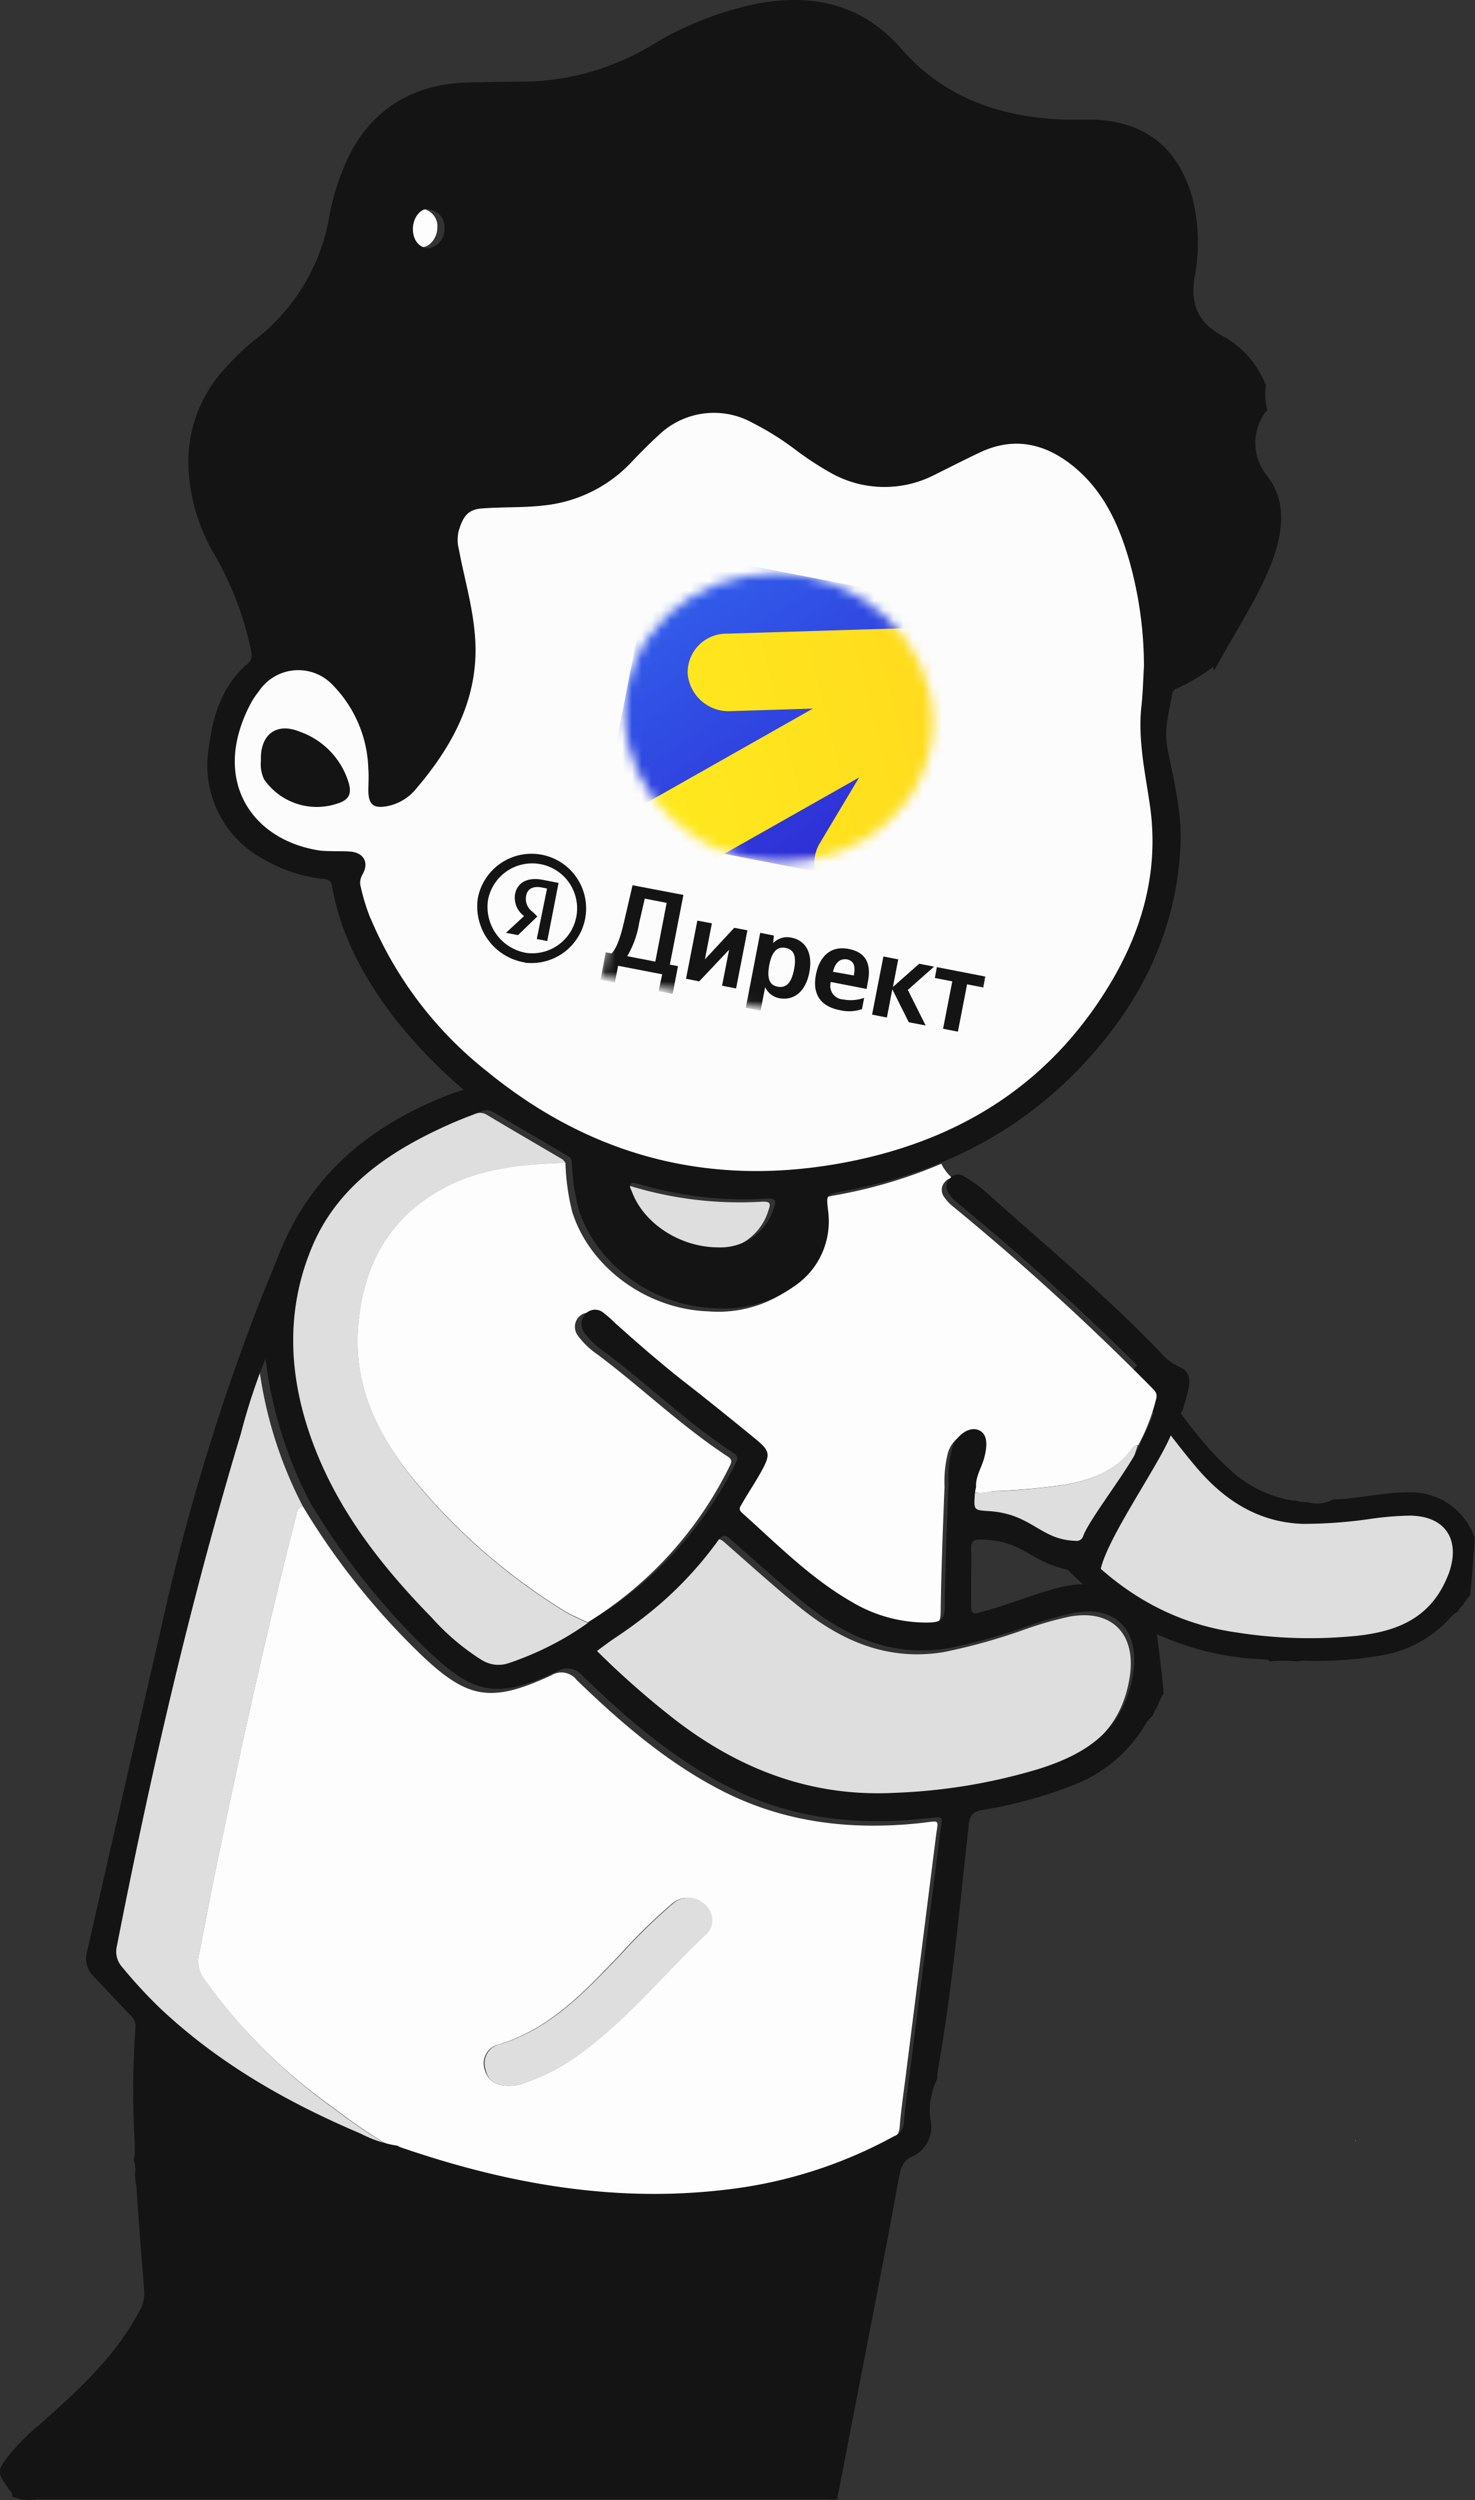 <?xml version="1.0" encoding="UTF-8"?> <svg xmlns="http://www.w3.org/2000/svg" xmlns:xlink="http://www.w3.org/1999/xlink" viewBox="0 0 152.29 258"><rect x="0" y="0" width="152.29" height="258" fill="#333333" stroke="none"/><defs><style>.cls-1{fill:#fff;}.cls-2{fill:none;}.cls-3{fill:#dedede;}.cls-4,.cls-8{fill:#141414;}.cls-5{fill:#fcfcfc;}.cls-6{fill:#fdfdfd;}.cls-7{clip-path:url(#clip-path);}.cls-12,.cls-8{fill-rule:evenodd;}.cls-9{mask:url(#mask);}.cls-10{mask:url(#mask-2);}.cls-11{fill:url(#Безымянный_градиент);}.cls-12{fill:url(#Безымянный_градиент_2);}</style><clipPath id="clip-path"><rect class="cls-2" x="69.35" y="71.2" width="12" height="53" transform="translate(-34.92 153.04) rotate(-79.01)"></rect></clipPath><mask id="mask" x="62.01" y="89.79" width="40.82" height="18.55" maskUnits="userSpaceOnUse"><g id="mask0_784_412" data-name="mask0 784 412"><path class="cls-1" d="M102.83,97.3,64.15,89.79l-2.14,11,38.67,7.51Z"></path></g></mask><mask id="mask-2" x="40.75" y="56.46" width="64.17" height="48.22" maskUnits="userSpaceOnUse"><g id="mask1_784_412" data-name="mask1 784 412"><path class="cls-1" d="M77.57,88.65c8.65,1.68,16.93-3.49,18.5-11.53S91.88,61.18,83.24,59.5,66.3,63,64.74,71,68.92,87,77.57,88.65Z"></path></g></mask><linearGradient id="Безымянный_градиент" x1="72.14" y1="-1143.6" x2="88.83" y2="-1169.54" gradientTransform="matrix(1, 0, 0, -1, 0, -1082.37)" gradientUnits="userSpaceOnUse"><stop offset="0" stop-color="#315bea"></stop><stop offset="1" stop-color="#2f2dd4"></stop></linearGradient><linearGradient id="Безымянный_градиент_2" x1="51.64" y1="-1169.51" x2="118.95" y2="-1152.72" gradientTransform="matrix(1, 0, 0, -1, 0, -1082.37)" gradientUnits="userSpaceOnUse"><stop offset="0" stop-color="#fff01e"></stop><stop offset="1" stop-color="#ffd21e"></stop></linearGradient></defs><g id="Слой_2" data-name="Слой 2"><g id="Слой_1-2" data-name="Слой 1"><path class="cls-3" d="M120.68,146.72l6.83,7.64,8.86,2.2s10.68-.31,11-.49,3.68,2.42,3.68,2.42l-1,5.71-4.28,4.44-13.43,1.8-11.61-2.54-9.26-7.2Z"></path><path class="cls-3" d="M116.72,153.71s-2.18,10.64,10.72,15.34c-3.73.25-14.41-6-14.41-6l-1.13-2Z"></path><path class="cls-4" d="M145.36,154c-2.39,0-4.71.55-7.09.72l-.64,0A3.28,3.28,0,0,1,135,155a3.14,3.14,0,0,1-1.17-.14,3.74,3.74,0,0,1-.54-.05,12.34,12.34,0,0,1-6.22-3.08c-3-2.66-5.22-6-7.62-9.23a.46.46,0,0,1-.08-.13,4.74,4.74,0,0,1-1-1.06c-.06-.09-.12-.17-.17-.26A.91.91,0,0,1,118,141l-.45-.26a31.16,31.16,0,0,1-12.23,8.15,26.57,26.57,0,0,1-2.73,1.06,4,4,0,0,1,.3,2.93,2.83,2.83,0,0,1,.57.64,52.51,52.51,0,0,0,10.19,11.61,29.14,29.14,0,0,0,16,6.06c1,.08,1.35,0,1.4.26a14.5,14.5,0,0,1,3,0,1.72,1.72,0,0,1,.63-.08,38.11,38.11,0,0,0,8.12-.58,12.21,12.21,0,0,0,7-3.92,2.45,2.45,0,0,1,.67-.53,3.7,3.7,0,0,1,.61-.76,4,4,0,0,1,.7-.93c.23-2,.34-4,.48-5.94A6.93,6.93,0,0,0,145.36,154Zm4.11,8.64v0c-1.76,4.39-5.3,5.73-9.44,6.17a48.56,48.56,0,0,1-12.34-.35c-7.09-1-12.72-4.58-17.34-9.92a74.62,74.62,0,0,1-5.31-6.95c.75-.35,1.45-.71,2.18-1a31.61,31.61,0,0,0,9.8-6.19c.5-.48.72-.43,1.09.09,1.74,2.27,3.44,4.58,5.27,6.76,2.89,3.46,6.41,5.83,11.1,6a48.17,48.17,0,0,0,7.2-.54,31.87,31.87,0,0,1,3.91-.31C149.42,156.45,150.89,159.12,149.47,162.66Z"></path><path class="cls-5" d="M26.5,71l13-26.5L57,39,86,28.5l26,7,8,25v26l-2,13L103,116c-.67.83-7.9,3.3-31.5,6.5C45.5,115.5,38,98,35,90c-11.6-4-12.83-9.67-12-12Z"></path><path class="cls-6" d="M118.92,143.2a265.12,265.12,0,0,0-20.6-18.76,4.42,4.42,0,0,1-.89-1,1.19,1.19,0,0,1-.19-.78,1.17,1.17,0,0,1,.35-.72,1.15,1.15,0,0,1,.7-.39h0a4.93,4.93,0,0,1-1.1-1.46,50.22,50.22,0,0,1-10.78,3.22c-1.73.31-1.69.28-1.5,2A8.07,8.07,0,0,1,81.54,133a12.67,12.67,0,0,1-8.42,2.32c-6.38-.22-12.3-4.58-14.06-10.34a23.61,23.61,0,0,1-.68-5c-4.37.15-8.69.51-12.67,2.63-5.47,3-8.08,7.7-8.7,13.77-.68,6.54,2,11.85,6,16.64a62.56,62.56,0,0,0,15.2,13.17c.77.48,1.64.82,2.46,1.23a39.19,39.19,0,0,0,14.72-16.24c.23-.46.09-.65-.27-.89-4.78-3.13-8.87-7.1-13.43-10.52a8.21,8.21,0,0,1-2-1.91,1.53,1.53,0,0,1-.33-1,1.47,1.47,0,0,1,.84-1.28,1.4,1.4,0,0,1,.53-.11,1.17,1.17,0,0,1,.52.09,1.31,1.31,0,0,1,.45.28,11.37,11.37,0,0,1,1.07.88c2.55,2.3,5.12,4.53,7.86,6.65,2.34,1.83,4.65,3.7,7,5.57,1.29,1.07,1.42,1.47.61,3-.65,1.22-1.44,2.38-2.12,3.56-.21.37-.53.63,0,1.06,3.62,3.22,7,6.71,11.28,9.16a15.12,15.12,0,0,0,8.14,2.17c1.12,0,1.58-.32,1.58-1.55.06-4.31.23-8.62.4-12.93a12.13,12.13,0,0,1,.38-3.6c.48-1.34,1.69-2.14,2.61-1.88s1.14,1.24.73,2.82c-.27,1.07-.93,2-.86,3.12.77.39,1.57.06,2.34,0a66.38,66.38,0,0,0,7.32-.68c2.68-.5,5.17-1.38,6.85-3.72a.62.62,0,0,1,.27-.26.63.63,0,0,1,.36-.07,20.29,20.29,0,0,0,1.88-4.9C119.48,143.71,119.22,143.52,118.92,143.2Z"></path><path class="cls-6" d="M31.25,155.41a74.3,74.3,0,0,0,11.87,15l.09.09c5,4.84,7.39,5.3,13.69,2.39a2,2,0,0,1,2.65.48c4.52,4.37,9.27,8.47,14.91,11.38,6.47,3.33,13.35,4.14,20.54,3.38,2.19-.24,1.86-.51,1.61,1.55-1,7.93-2,15.85-3,23.77-.25,2.06-.56,4.06-.73,6.11a1.56,1.56,0,0,1-.31.83,1.66,1.66,0,0,1-.72.54,47.5,47.5,0,0,1-17.48,5.53c-11.59,1.41-22.75-.63-33.67-4.38a1.54,1.54,0,0,1-.34-.17c0-.52-.46-.69-.8-.87a55.58,55.58,0,0,1-5.16-3.56A55.82,55.82,0,0,1,21.05,204.2a2.85,2.85,0,0,1-.52-1.18,3,3,0,0,1,0-1.29c.49-2.37.92-4.79,1.4-7.12,2.61-12.77,5.38-25.49,8.62-38.11C30.67,156.08,30.62,155.5,31.25,155.41Zm21.29,59.82A4.66,4.66,0,0,0,54,215a21.24,21.24,0,0,0,6.16-3.28c4.67-3.51,8.36-8,12.56-12a1.94,1.94,0,0,0,.55-.69,2.06,2.06,0,0,0,0-1.73,2,2,0,0,0-.52-.71,2.43,2.43,0,0,0-3.28-.22,58.69,58.69,0,0,0-5.47,5.34c-3.62,3.78-7.17,7.61-12.41,9.24a2,2,0,0,0-1.55,2.6C50.36,214.68,51.13,215.22,52.54,215.23Z"></path><path class="cls-3" d="M61,170.83c.82-.59,1.56-1.19,2.36-1.71a38.54,38.54,0,0,0,10.18-9.75c.48-.68.75-.68,1.32-.16,2.61,2.29,5.18,4.62,7.89,6.79,4.27,3.42,9,5.4,14.65,4.49a60.52,60.52,0,0,0,8.45-2.36,37.5,37.5,0,0,1,4.58-1.31c4.55-.82,7,2,6.16,6.53-1,5.64-4.94,8.08-9.77,9.59A59.28,59.28,0,0,1,92,185.46c-8.69.47-16.26-2.41-23-7.67A88.48,88.48,0,0,1,61,170.83Z"></path><path class="cls-3" d="M31.25,155.41c-.63.09-.58.69-.68,1.07-3.25,12.62-6,25.32-8.62,38.11-.49,2.36-.92,4.75-1.4,7.12a2.81,2.81,0,0,0,0,1.29,3,3,0,0,0,.53,1.18,55.83,55.83,0,0,0,13.31,13.34,55,55,0,0,0,5.17,3.55c.34.2.79.35.8.87a11.51,11.51,0,0,1-3.78-1.24,68.91,68.91,0,0,1-20.78-12.92,51.27,51.27,0,0,1-4-4.34,2.36,2.36,0,0,1-.53-1,2.4,2.4,0,0,1,0-1.16c3.5-17.87,7.59-35.6,12.85-53a63.33,63.33,0,0,1,2.56-7.75A43.33,43.33,0,0,0,31.25,155.41Z"></path><path class="cls-3" d="M58.37,120c-4.36.17-8.68.53-12.63,2.67-5.48,3-8.08,7.7-8.71,13.77-.68,6.54,2.06,11.85,6,16.64a62.37,62.37,0,0,0,15.2,13.17c.77.48,1.63.82,2.45,1.23A32.61,32.61,0,0,1,51.93,172a3.3,3.3,0,0,1-2.89-.31,24.51,24.51,0,0,1-5.16-4.36c-5.08-5.18-9.54-10.82-12.18-17.66s-3.2-13.95-.19-20.91c2.34-5.44,6.74-8.84,11.87-11.44A57.62,57.62,0,0,1,48.91,115a1.38,1.38,0,0,1,1.29,0c2.62,1.57,5.26,3.1,7.9,4.65A1.34,1.34,0,0,1,58.37,120Z"></path><path class="cls-3" d="M73.58,129c-4,0-7.72-2.43-9-5.74-.1-.27-.32-.57-.13-.82s.56-.05.8,0A38.72,38.72,0,0,0,78.78,124c.79,0,.79.25.57.87a5.8,5.8,0,0,1-2.18,3.07A5.7,5.7,0,0,1,73.58,129Z"></path><path class="cls-3" d="M100.32,153.89c.77.37,1.57,0,2.33,0a66.56,66.56,0,0,0,7.33-.68c2.68-.5,5.16-1.37,6.85-3.72a.65.65,0,0,1,.26-.26.68.68,0,0,1,.37-.07,55.77,55.77,0,0,1-2,5.37,35.11,35.11,0,0,1-3.67,4.95c-4.29.68-5.64-2.72-10-3-1.67-.12-1.67-.06-1.56-1.77A5.32,5.32,0,0,1,100.32,153.89Z"></path><path class="cls-6" d="M45.15,23.51c0,1-.76,2-1.59,2-1,0-1.7-.83-1.68-2a1.58,1.58,0,0,1,2.22-1.82,1.83,1.83,0,0,1,.6.44,1.85,1.85,0,0,1,.37.64A1.69,1.69,0,0,1,45.15,23.51Z"></path><path class="cls-3" d="M140,220.92l-.07,0v-.08Z"></path><path class="cls-4" d="M26.94,78.5c-.11-2.65,1.55-4,4-3a8.06,8.06,0,0,1,5,5.09c.46,1.37.07,2-1.23,2.37a6.62,6.62,0,0,1-7.44-2.53A3.59,3.59,0,0,1,26.94,78.5Z"></path><path class="cls-3" d="M52.54,215.23c-1.41,0-2.18-.55-2.41-1.69a2,2,0,0,1,1.55-2.6c5.24-1.63,8.79-5.48,12.41-9.24a60.06,60.06,0,0,1,5.48-5.34,2.42,2.42,0,0,1,3.27.22,2,2,0,0,1,.52.71,2.11,2.11,0,0,1,0,1.73,2.05,2.05,0,0,1-.55.69c-4.21,4-7.9,8.54-12.57,12A21.24,21.24,0,0,1,54.05,215,4.82,4.82,0,0,1,52.54,215.23Z"></path><path class="cls-4" d="M119,177.08a4.71,4.71,0,0,1,.53-1.05,5,5,0,0,1,.61-1.27c-.19-2.4-.53-4.78-.83-7.16-1.65-3.21-5.57-4.7-9.34-3.91-2.82.6-5.45,1.78-8.23,2.54-1.5.42-1.49.47-1.47-1.15V162.7h0c0-.92.05-1.84,0-2.73s.22-1.14,1.12-1.1c4.46.16,4.61,2.17,9,3.16,1.56.35,1.81.65,3.19.28.34-3.12,6.38-11.52,7.41-14.49a16.74,16.74,0,0,1,1.13-2.35c.21-.7.42-1.41.58-2.13.25-1.08.06-1.89-1-2.33a4.75,4.75,0,0,1-1.7-1.25c-5.7-6-12.14-11.29-18.31-16.84a15.86,15.86,0,0,0-2.13-1.52,1.14,1.14,0,0,0-.78-.2,1.07,1.07,0,0,0-.69.4,1.16,1.16,0,0,0-.36.72,1.17,1.17,0,0,0,.19.77,4.42,4.42,0,0,0,.89,1,262.9,262.9,0,0,1,20.5,18.71c.3.31.56.51.39,1a20.35,20.35,0,0,1-1.87,4.89c-.46,1.86-5.37,8-6,9.84a.7.7,0,0,1-.79.47c-3.62-.1-4.47-2.74-8.84-3.06-1.66-.11-1.67-.06-1.55-1.76a4.46,4.46,0,0,1,.13-.73c-.07-1.13.59-2,.86-3.1.41-1.58.18-2.55-.73-2.82s-2.12.53-2.59,1.87a12.13,12.13,0,0,0-.39,3.6c-.16,4.29-.34,8.59-.39,12.89,0,1.22-.46,1.51-1.58,1.54a15,15,0,0,1-8.09-2.17c-4.23-2.44-7.63-5.91-11.24-9.13-.48-.43-.16-.68,0-1,.68-1.18,1.47-2.34,2.11-3.54.81-1.51.69-1.9-.61-3-2.29-1.87-4.59-3.74-6.92-5.56-2.72-2.11-5.29-4.33-7.83-6.62a9.79,9.79,0,0,0-1-.88,1.51,1.51,0,0,0-.45-.29,1.6,1.6,0,0,0-.53-.09,1.31,1.31,0,0,0-.51.12,1.23,1.23,0,0,0-.44.3,1.54,1.54,0,0,0-.41,1,1.56,1.56,0,0,0,.33,1,8.27,8.27,0,0,0,2,1.9c4.55,3.41,8.62,7.37,13.38,10.49.36.24.5.43.26.9A38.93,38.93,0,0,1,61.3,167.06a32.14,32.14,0,0,1-8.71,4.54,3.33,3.33,0,0,1-1.47.18,3.4,3.4,0,0,1-1.4-.49,24,24,0,0,1-5.13-4.35c-5.06-5.17-9.49-10.78-12.12-17.6s-3.15-13.89-.18-20.84h0c2.33-5.41,6.71-8.81,11.81-11.39a50.57,50.57,0,0,1,5.51-2.38,1.3,1.3,0,0,1,.64-.17,1.33,1.33,0,0,1,.64.17c2.61,1.56,5.24,3.08,7.86,4.63.12.07.18.25.28.37a23.6,23.6,0,0,0,.68,4.94c1.76,5.75,7.64,10.09,14,10.32a12.66,12.66,0,0,0,8.38-2.32,8,8,0,0,0,2.8-3.38,8.15,8.15,0,0,0,.61-4.36c-.19-1.67-.23-1.65,1.49-2,9.43-1.73,17.71-5.68,24.44-12.66,6.13-6.39,10-13.89,10.45-22.92.19-3.52-.72-6.87-1.36-10.24-.35-1.88.19-3.64.5-5.46a.81.81,0,0,1,.17-.39.74.74,0,0,1,.35-.23,19.55,19.55,0,0,0,3.71-2.21c0,.12.08.25.12.38,3.29-6.3,9.85-14.58,5.41-20.16a5.33,5.33,0,0,1,.07-6.75,5.89,5.89,0,0,1-.15-2.51l0,0a9.75,9.75,0,0,0-4.54-5.15c-2.46-1.32-3.25-3.26-2.84-5.92a19.18,19.18,0,0,0-.18-8.19c-1.45-5.25-4.88-8-10.29-8.18H110c-6.65-.2-12.57-2.24-17-7.38C89,.46,84.06-.66,78.36.34A34.08,34.08,0,0,0,67,4.84,26.28,26.28,0,0,1,53.42,8.43c-1.59,0-3.17.05-4.77.07-6.59.08-11.25,3.37-13.47,9.59a24.69,24.69,0,0,0-1.14,4,20.41,20.41,0,0,1-7.85,13.08,24.65,24.65,0,0,0-2.72,2.59,14.19,14.19,0,0,0-4,10.7,19.3,19.3,0,0,0,2.61,8.66A32.86,32.86,0,0,1,25.89,67c.11.55.22,1-.3,1.46C23,70.69,22,73.71,21.58,77a11,11,0,0,0,5.69,11.7,15.49,15.49,0,0,0,6.13,2c.53.06.79.18.89.78.9,5.14,3.36,9.55,6.5,13.65a51,51,0,0,0,7.08,7.32c-.48.16-.83.26-1.18.39-8.32,3.15-14.73,8.34-18,16.88-.54,1.37-1.14,2.78-1.7,4.16a229.79,229.79,0,0,0-10.48,34.69c-2.53,10.89-5,21.79-7.49,32.69a2.59,2.59,0,0,0-.05,1.46,2.67,2.67,0,0,0,.73,1.27c1.22,1.25,2.4,2.55,3.61,3.81A1.74,1.74,0,0,1,14,209a94.88,94.88,0,0,0-.08,12.39v.26a1.11,1.11,0,0,0,0,.37,3.13,3.13,0,0,1-.12.86,3.4,3.4,0,0,1,.18,1,2.76,2.76,0,0,1-.06.57,4.15,4.15,0,0,1,.07.79,1.86,1.86,0,0,1,.11.57c.22,3.59.53,7.16.8,10.74a3.66,3.66,0,0,1-.54,2c-2.54,4.77-6.45,8.25-10.39,11.75a21.27,21.27,0,0,0-3,3c-1.3,1.71-1.3,1.73-.14,3.46.18.26.53.45.41.86a4.59,4.59,0,0,0,2.56.29H85.43a6.5,6.5,0,0,0,1,0l4.71-24.28q.84-4.35,1.63-8.71c.17-.93.37-1.88,1.27-2.32a3.35,3.35,0,0,0,2-4,7.45,7.45,0,0,1,.74-4.1,4.12,4.12,0,0,1,.06-.93c1.49-8.39,2.24-16.87,3.19-25.32.1-1,.48-1.32,1.44-1.48a45.89,45.89,0,0,0,9.49-2.62,14.71,14.71,0,0,0,7.35-6.3A2.88,2.88,0,0,1,119,177.08ZM79.92,124.59a5.75,5.75,0,0,1-5.74,4.13c-3.92,0-7.68-2.42-8.93-5.73-.1-.27-.32-.56-.13-.82s.55,0,.79,0a38.49,38.49,0,0,0,13.45,1.51C80.14,123.69,80.13,124,79.92,124.59Zm-35.8-103a1.81,1.81,0,0,1,.72.17,1.69,1.69,0,0,1,.59.44,1.58,1.58,0,0,1,.37.64,1.79,1.79,0,0,1,.09.73,2,2,0,0,1-1.59,2.05c-1,0-1.69-.83-1.67-2.05C42.65,22.53,43.33,21.58,44.12,21.56Zm-5.86,73.2a20.25,20.25,0,0,1-1-3.22,1.53,1.53,0,0,1-.06-.67,1.74,1.74,0,0,1,.21-.63c.74-1.25.15-2.31-1.31-2.4-1-.06-2,0-3-.09-7-1-11.37-7.17-7.28-15.06a8.16,8.16,0,0,1,.89-1.36,4.89,4.89,0,0,1,7.71-.6,12.87,12.87,0,0,1,3.61,8.58c.06.79,0,1.59,0,2.38.06,1.31.55,1.7,1.84,1.49A5.11,5.11,0,0,0,43,81.35c3.95-4.64,6.66-9.8,6-16.16-.27-2.88-1.09-5.65-1.62-8.49a3.91,3.91,0,0,1,0-2c.38-1.14.76-2.12,2.35-2.23,2.16-.17,4.33-.06,6.49-.32a14.43,14.43,0,0,0,9.07-4.56c.86-.9,1.74-1.8,2.67-2.64a8.22,8.22,0,0,1,9.73-1.32,29.21,29.21,0,0,1,4.44,2.78,32.43,32.43,0,0,0,3.44,2.27,11.3,11.3,0,0,0,10.9.33c1.57-.78,3.12-1.57,4.7-2.32,3.54-1.67,6.75-.93,9.67,1.44,3.07,2.51,4.65,5.93,5.73,9.64a40.15,40.15,0,0,1,1.54,11c-.08,1.36-.11,2.73-.26,4.09-.39,3.54.42,7,.9,10.42.92,6.68-.83,12.85-4.31,18.53-6.37,10.42-15.91,16.12-27.71,18.24-13.54,2.43-25.7-.74-36.38-9.44A39.71,39.71,0,0,1,38.26,94.76Zm58.79,94.5,0,0c-1,7.91-2,15.8-3,23.71-.25,2-.57,4.05-.73,6.08a1.6,1.6,0,0,1-.31.84,1.66,1.66,0,0,1-.72.53,47.21,47.21,0,0,1-17.39,5.51c-11.54,1.37-22.64-.63-33.52-4.37a1.29,1.29,0,0,1-.33-.17,11.92,11.92,0,0,1-3.77-1.23c-7.57-3.21-14.64-7.22-20.68-12.89a49.44,49.44,0,0,1-4-4.33,2.36,2.36,0,0,1-.53-1,2.4,2.4,0,0,1,0-1.16c3.49-17.81,7.56-35.49,12.8-52.87a61.82,61.82,0,0,1,2.54-7.73A43.35,43.35,0,0,0,32,155a74.08,74.08,0,0,0,11.82,15l.09.08c5,4.84,7.35,5.3,13.62,2.39a2,2,0,0,1,2.64.48c4.5,4.36,9.23,8.44,14.85,11.34,6.43,3.33,13.28,4.15,20.43,3.37C97.63,187.47,97.3,187.21,97.05,189.26ZM116.94,173h0c-1,5.62-4.92,8.05-9.72,9.55A58.81,58.81,0,0,1,92.49,185c-8.64.48-16.17-2.4-22.92-7.64a89.27,89.27,0,0,1-7.94-7c.8-.58,1.55-1.18,2.35-1.7A38.39,38.39,0,0,0,74.12,159c.48-.68.75-.68,1.31-.15,2.61,2.28,5.17,4.61,7.86,6.77,4.25,3.41,9,5.38,14.58,4.47a59.58,59.58,0,0,0,8.41-2.35,37.67,37.67,0,0,1,4.56-1.3C115.4,165.61,117.78,168.43,116.94,173Z"></path><g class="cls-7"><path class="cls-8" d="M54.39,98.34a4.64,4.64,0,1,0-4-5.49A4.82,4.82,0,0,0,54.39,98.34Zm-.19,1a5.64,5.64,0,1,0-4.86-6.68A5.85,5.85,0,0,0,54.2,99.32Z"></path><path class="cls-4" d="M56.48,91.69l-.54-.11c-.93-.18-1.48.17-1.61.82A1.64,1.64,0,0,0,55,94.1l.48.47-2,1.93-1.24-.24,1.87-1.73a2.34,2.34,0,0,1-.93-2.27c.23-1.16,1.23-1.78,2.86-1.47l1.63.32-1.17,6-1.08-.21Z"></path><g class="cls-9"><path class="cls-4" d="M63.48,101.39l.34-1.73,4.55.88L68,102.28l1.45.28L70,99.7l-.84-.16,1.4-7.19-5.25-1-.79,3.39c-.45,2-.84,3.09-1.38,3.65l-.6-.12L62,101.11ZM66,95.2l.57-2.47,2.26.44-1.17,6.06-2.9-.56A9.84,9.84,0,0,0,66,95.2Z"></path><path class="cls-4" d="M72,95l-1.17,6,1.36.27L75.28,98l-.73,3.72L76,102l1.17-6-1.36-.26L72.78,99l.72-3.72Z"></path><path class="cls-4" d="M79.9,96.54l-1.41-.28L77,104l1.53.3.47-2.44A2,2,0,0,0,80.43,103c1.49.29,2.74-.62,3.13-2.65s-.4-3.31-1.84-3.59a2,2,0,0,0-1.89.56Zm.36,5.27c-.81-.16-1.1-.85-.83-2.24s.83-1.92,1.69-1.75,1.13.85.86,2.24S81.15,102,80.26,101.81Z"></path><path class="cls-4" d="M89,104.13l.22-1.16a4.1,4.1,0,0,1-2.13.17,1.41,1.41,0,0,1-1.31-1.81l3.69.72.14-.75c.41-2.1-.43-3.08-2-3.38-1.86-.36-3,.8-3.36,2.62-.41,2.09.5,3.32,2.46,3.7A4.1,4.1,0,0,0,89,104.13ZM87.44,99c.76.15.88.78.73,1.54l0,.12L86,100.28C86.24,99.33,86.71,98.9,87.44,99Z"></path><path class="cls-4" d="M93.83,105.49l1.74.33-1.84-3.67,2.71-2.4-1.54-.3-2.71,2.4L92.74,99l-1.53-.3-1.17,6,1.53.3.56-2.91Z"></path><path class="cls-4" d="M101.65,101.93l.22-1.13-5.14-1-.21,1.12,1.8.35-.95,4.89,1.53.3.95-4.89Z"></path></g></g><g class="cls-10"><path class="cls-11" d="M98.9,62.54,67.57,56.46,61.91,85.61l31.33,6.08Z"></path><path class="cls-12" d="M102.68,65.1a3.86,3.86,0,0,1,1.71,5.42L92.13,91.05a4.42,4.42,0,0,1-5.83,1.48,3.89,3.89,0,0,1-1.71-5.43l4.11-6.87L45.49,104.68l-4.74-7.12L83.93,73.12l-8.42.26A4.24,4.24,0,0,1,71,69.51a4,4,0,0,1,4.07-4.12l24.68-.76A4.53,4.53,0,0,1,102.68,65.1Z"></path></g></g></g></svg> 